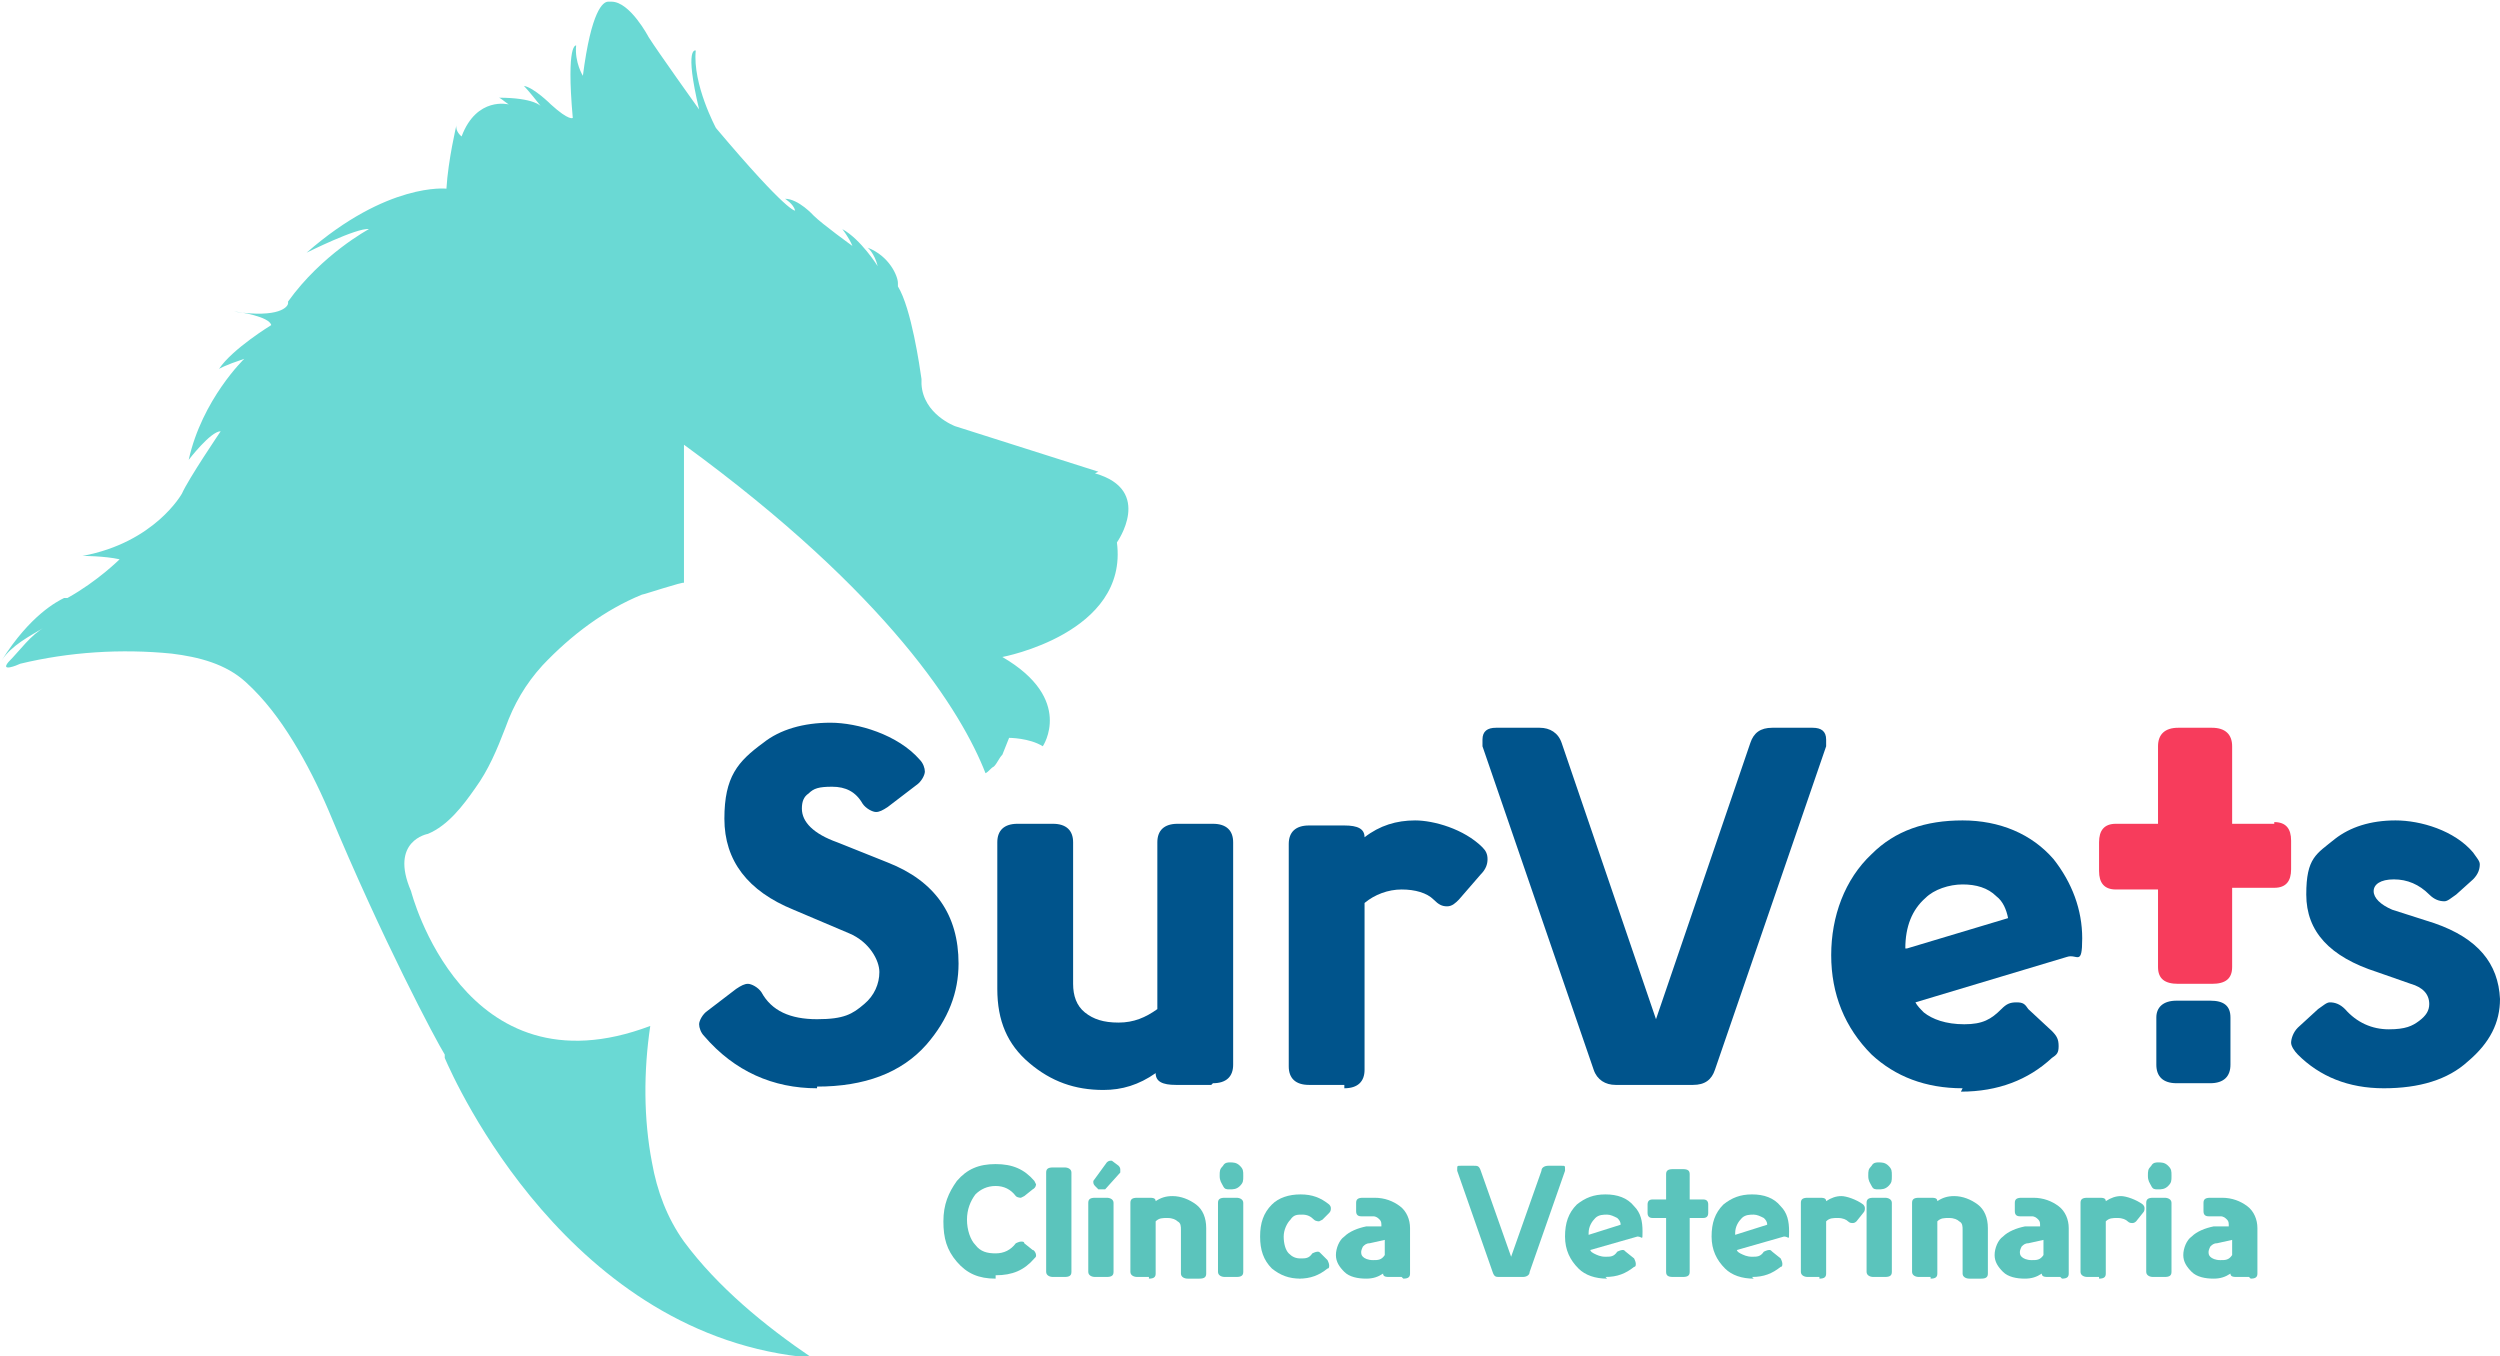<svg xmlns="http://www.w3.org/2000/svg" id="Capa_1" viewBox="0 0 148.4 80.5"><defs><style>      .st0 {        fill: #6ad9d4;      }      .st1 {        fill: #00548c;      }      .st2 {        fill: #f73c5c;      }      .st3 {        fill: #5bc4bc;      }    </style></defs><g><path class="st0" d="M13.7,18.3s0,0,0,0c0,0,0,0,0,0Z"></path><path class="st0" d="M29.3,5.7c0,0,.1,0,.2,0-.1,0-.2,0-.2,0Z"></path><path class="st0" d="M65.2,28l-8.5-2.7s-1.9-.7-2-2.5c0,0,0-.2,0-.3-.1-.7-.6-4.2-1.4-5.5,0,0,0-.1,0-.2,0-.4-.5-1.6-1.8-2.1,0,0,.4.3.6,1.1,0,0-1-1.6-2.1-2.2,0,0,.4.5.6,1,0,0-1.8-1.3-2.3-1.8,0,0-.9-1-1.7-1,0,0,.5.3.6.7,0,0-.4.2-4.7-4.9,0,0-1.4-2.6-1.2-4.6,0,0-.7-.3.2,3.5,0,0-2.5-3.5-3-4.3,0,0-1.1-2.1-2.2-2.1,0,0-.2,0-.2,0-.3,0-1,.5-1.5,4.4,0,0-.5-.8-.4-1.8,0,0-.6-.2-.2,4.3,0,0-.2.2-1.3-.8,0,0-1-1-1.6-1.1,0,0,.3.3,1,1.2,0,0-.4-.5-2.5-.5.1,0,.3.2.6.4,0,0-1.9-.5-2.8,1.9,0,0-.4-.3-.3-.7,0,0-.5,2.1-.6,3.8,0,0-3.5-.4-8.3,3.8,0,0,3-1.5,3.7-1.4,0,0-2.8,1.5-4.8,4.3,0,0,0,0,0,.1,0,.2-.5.9-3.2.5.3,0,2.1.3,2.2.8,0,0-2.3,1.4-3.1,2.6,0,0,.3-.2,1.5-.6,0,0-2.5,2.4-3.3,6,0,0,1.3-1.7,1.9-1.7,0,0-1.9,2.8-2.3,3.7,0,0-1.6,2.9-5.9,3.7,0,0,1.3,0,2.2.2,0,0-1.3,1.3-3.1,2.3,0,0-.1,0-.2,0-.4.2-2,1-3.7,3.7.6-.9,1.6-1.4,2.6-2-.9.5-1.5,1.4-2.2,2.1-.5.6.5.2.7.1,2.9-.7,6-.9,9-.6,1.6.2,3.2.6,4.4,1.7,1.1,1,2,2.2,2.8,3.5.8,1.3,1.5,2.7,2.1,4.1,3.2,7.7,6.4,13.7,6.9,14.5,0,0,0,.1,0,.2.6,1.4,7.4,16.6,21.8,17.8-2.8-1.9-5.6-4.2-7.6-6.9-1-1.4-1.6-3-1.9-4.7-.5-2.6-.5-5.4-.1-8.1-11.1,4.2-14.2-8-14.2-8-1.3-3,1-3.4,1-3.4,1.2-.5,2.1-1.7,2.8-2.7.8-1.1,1.3-2.3,1.8-3.6.5-1.4,1.2-2.6,2.2-3.7,1.7-1.8,3.7-3.3,5.9-4.2.1,0,2.5-.8,2.5-.7v-8.2c12.2,8.9,16.5,15.9,17.9,19.5.2-.1.3-.3.5-.4.2-.2.3-.5.5-.7,0,0,.4-1,.4-1,0,0,1.2,0,2,.5,0,0,1.9-2.8-2.4-5.3,0,0,7.5-1.4,6.8-6.8,0,0,2.2-3.1-1.3-4.1Z"></path></g><path class="st1" d="M48.5,64.6c-2.6,0-4.9-1-6.7-3.1-.2-.2-.3-.5-.3-.7s.2-.6.5-.8l1.7-1.3c.3-.2.5-.3.7-.3s.6.2.8.5c.6,1.1,1.7,1.6,3.3,1.6s2.1-.3,2.8-.9c.6-.5.9-1.2.9-1.9s-.6-1.8-1.8-2.3l-3.3-1.4c-2.7-1.1-4.1-2.9-4.1-5.4s.8-3.4,2.3-4.5c1-.8,2.4-1.2,4-1.2s4,.7,5.3,2.2c.2.2.3.5.3.7s-.2.6-.5.8l-1.7,1.3c-.3.2-.5.3-.7.3s-.6-.2-.8-.5c-.4-.7-1-1-1.8-1s-1.1.1-1.4.4c-.3.2-.4.5-.4.9,0,.8.7,1.5,2.1,2l3,1.2c2.8,1.1,4.2,3.1,4.2,6,0,1.7-.6,3.3-1.9,4.8-1.5,1.7-3.7,2.5-6.5,2.5Z"></path><path class="st1" d="M71.9,64.4h-2.1c-.8,0-1.2-.2-1.2-.7-1,.7-2,1-3.1,1-1.7,0-3.1-.5-4.4-1.6-1.3-1.1-1.9-2.5-1.9-4.4v-8.7c0-.7.4-1.1,1.2-1.1h2.1c.8,0,1.2.4,1.2,1.1v8.4c0,.7.2,1.3.7,1.7s1.1.6,2,.6,1.6-.3,2.3-.8v-9.9c0-.7.4-1.1,1.2-1.1h2.1c.8,0,1.2.4,1.2,1.1v13.2c0,.7-.4,1.1-1.2,1.1Z"></path><path class="st1" d="M79.8,64.4h-2.1c-.8,0-1.2-.4-1.2-1.1v-13.2c0-.7.4-1.1,1.2-1.1h2.1c.8,0,1.2.2,1.2.7.9-.7,1.9-1,3-1s2.9.5,4,1.6c.2.2.3.4.3.7s-.1.6-.4.9l-1.3,1.5c-.2.2-.4.4-.7.4s-.5-.1-.8-.4c-.4-.4-1.1-.6-1.9-.6s-1.6.3-2.2.8v9.9c0,.7-.4,1.1-1.2,1.1Z"></path><path class="st1" d="M100.5,64.4h-4.6c-.6,0-1.1-.3-1.3-.9l-6.6-19.2c0-.1,0-.2,0-.4,0-.5.3-.7.8-.7h2.6c.6,0,1.1.3,1.3.9l5.6,16.4,5.6-16.4c.2-.6.6-.9,1.3-.9h2.4c.5,0,.8.2.8.7s0,.3,0,.4l-6.6,19.2c-.2.6-.6.9-1.3.9Z"></path><path class="st1" d="M116.5,64.6c-2.2,0-4-.7-5.4-2-1.6-1.6-2.4-3.6-2.4-5.9s.8-4.5,2.4-6c1.4-1.4,3.2-2,5.4-2s4.1.8,5.4,2.3c1.1,1.4,1.7,3,1.7,4.7s-.3.9-.9,1.1l-9,2.7c.1.2.3.4.5.6.5.4,1.3.7,2.4.7s1.6-.3,2.2-.9c.3-.3.5-.4.9-.4s.5.1.7.4l1.4,1.3c.3.3.4.5.4.9s-.1.5-.4.7c-1.4,1.3-3.2,2-5.4,2ZM113.2,56.3l6-1.8c-.1-.5-.3-1-.7-1.3-.5-.5-1.2-.7-2-.7s-1.7.3-2.2.8c-.8.7-1.2,1.7-1.2,3Z"></path><path class="st2" d="M135,48.9h-2.5v-4.6c0-.7-.4-1.1-1.2-1.1h-2c-.8,0-1.2.4-1.2,1.1v4.6h-2.5c-.7,0-1,.4-1,1.1v1.7c0,.7.3,1.1,1,1.1h2.5v4.6h0c0,0,0,0,0,0,0,.7.4,1,1.2,1h2c.8,0,1.2-.3,1.2-1h0v-4.7h2.5c.7,0,1-.4,1-1.1v-1.7c0-.7-.3-1.1-1-1.1Z"></path><path class="st1" d="M141.5,64.6c-2.1,0-3.8-.7-5.1-2-.2-.2-.4-.5-.4-.7s.1-.6.4-.9l1.2-1.1c.3-.2.5-.4.7-.4.3,0,.6.1.9.4.7.8,1.6,1.2,2.6,1.2s1.4-.2,1.8-.5c.4-.3.6-.6.6-1,0-.6-.4-1-1.1-1.2l-2-.7c-2.8-.9-4.2-2.4-4.2-4.6s.6-2.4,1.7-3.3c.9-.7,2.1-1.1,3.6-1.1s3.5.6,4.6,1.9c.2.3.4.5.4.7,0,.3-.1.6-.4.9l-1,.9c-.3.2-.5.4-.7.4-.3,0-.6-.1-.9-.4-.6-.6-1.3-.9-2.1-.9s-1.2.3-1.2.7.4.8,1.1,1.1l2.5.8c2.6.9,3.8,2.4,3.9,4.5,0,1.4-.6,2.6-1.9,3.7-1.2,1.1-2.9,1.6-5,1.6Z"></path><path class="st1" d="M132.4,60.4c0-.7-.4-1-1.2-1h-2c-.8,0-1.2.4-1.2,1h0v2.8c0,.7.4,1.1,1.2,1.1h2c.8,0,1.2-.4,1.2-1.1v-2.7h0c0,0,0,0,0,0Z"></path><g><path class="st3" d="M59.1,75.9c-1,0-1.7-.3-2.3-1-.6-.7-.8-1.4-.8-2.4s.3-1.7.8-2.4c.6-.7,1.3-1,2.3-1s1.7.3,2.3,1c0,0,.1.2.1.2s0,.2-.2.3l-.5.4c0,0-.2.1-.2.1s-.2,0-.3-.1c-.3-.4-.7-.6-1.2-.6s-.9.2-1.2.5c-.3.4-.5.9-.5,1.5s.2,1.2.5,1.5c.3.4.7.5,1.2.5s.9-.2,1.2-.6c0,0,.2-.1.3-.1s.2,0,.2.1l.5.4c.1,0,.2.2.2.3s0,.1-.1.2c-.6.7-1.3,1-2.3,1Z"></path><path class="st3" d="M62.5,75.8c-.2,0-.4-.1-.4-.3v-5.9c0-.2.1-.3.4-.3h.7c.2,0,.4.1.4.3v5.9c0,.2-.1.3-.4.3h-.7Z"></path><path class="st3" d="M65,75.8c-.2,0-.4-.1-.4-.3v-4.1c0-.2.1-.3.4-.3h.7c.2,0,.4.1.4.3v4.1c0,.2-.1.3-.4.3h-.7ZM65.8,68.9c0,0,.1,0,.2,0l.4.3c0,0,.1.1.1.2s0,.1,0,.2l-.9,1c0,0-.1,0-.2,0s-.1,0-.2,0l-.2-.2c0,0-.1-.1-.1-.2s0,0,0-.1l.8-1.1c0,0,.1-.1.2-.1Z"></path><path class="st3" d="M68.2,75.8h-.7c-.2,0-.4-.1-.4-.3v-4.1c0-.2.1-.3.4-.3h.7c.2,0,.4,0,.4.2.3-.2.6-.3,1-.3.5,0,1,.2,1.4.5.4.3.6.8.6,1.4v2.7c0,.2-.1.3-.4.3h-.7c-.2,0-.4-.1-.4-.3v-2.6c0-.2,0-.4-.2-.5-.1-.1-.3-.2-.6-.2s-.5,0-.7.2v3.1c0,.2-.1.3-.4.3Z"></path><path class="st3" d="M72.7,75.8c-.2,0-.4-.1-.4-.3v-4.1c0-.2.1-.3.4-.3h.7c.2,0,.4.1.4.3v4.1c0,.2-.1.3-.4.3h-.7ZM73,69c.2,0,.4,0,.6.2.2.2.2.3.2.6s0,.4-.2.6c-.2.2-.4.2-.6.2s-.3,0-.4-.2c-.1-.2-.2-.3-.2-.6s0-.4.2-.6c.1-.2.3-.2.4-.2Z"></path><path class="st3" d="M77.2,75.9c-.7,0-1.2-.2-1.7-.6-.5-.5-.7-1.1-.7-1.9s.2-1.4.7-1.9c.4-.4,1-.6,1.7-.6s1.2.2,1.7.6c0,0,.1.1.1.2s0,.2-.1.3l-.4.4c0,0-.2.1-.2.1,0,0-.2,0-.3-.1-.2-.2-.4-.3-.7-.3s-.5,0-.7.3c-.2.2-.4.6-.4,1s.1.8.3,1c.2.2.4.3.7.3s.5,0,.7-.3c0,0,.2-.1.3-.1s.1,0,.2.1l.4.4c0,0,.1.2.1.3s0,.2-.1.2c-.5.4-1,.6-1.7.6Z"></path><path class="st3" d="M83.2,75.8h-.7c-.2,0-.4,0-.4-.2-.3.2-.6.3-1,.3-.5,0-1-.1-1.3-.4-.3-.3-.5-.6-.5-1s.2-.9.5-1.1c.3-.3.8-.5,1.3-.6h.9c0-.2,0-.3-.1-.4-.1-.1-.2-.2-.4-.2h-.7c-.2,0-.3-.1-.3-.3v-.5c0-.2.1-.3.4-.3h.7c.6,0,1.1.2,1.5.5.4.3.6.8.6,1.3v2.7c0,.2-.1.3-.4.3ZM82.2,74.5v-.9l-.9.2c-.2,0-.3.1-.4.2,0,0-.1.2-.1.3s0,.2.1.3c.1.1.3.2.6.2s.5,0,.7-.3Z"></path><path class="st3" d="M90.4,75.8h-1.4c-.2,0-.3,0-.4-.3l-2.1-6s0,0,0-.1c0-.2,0-.2.2-.2h.8c.2,0,.3,0,.4.3l1.8,5.1,1.8-5.1c0-.2.2-.3.4-.3h.8c.2,0,.2,0,.2.2s0,0,0,.1l-2.1,6c0,.2-.2.3-.4.3Z"></path><path class="st3" d="M95.4,75.9c-.7,0-1.3-.2-1.7-.6-.5-.5-.8-1.1-.8-1.9s.2-1.4.7-1.9c.5-.4,1-.6,1.7-.6s1.3.2,1.7.7c.4.4.5.9.5,1.5s0,.3-.3.3l-2.8.8c0,0,0,.1.2.2.2.1.4.2.7.2s.5,0,.7-.3c0,0,.2-.1.3-.1s.1,0,.2.1l.5.4c0,0,.1.2.1.3s0,.2-.1.2c-.5.4-1,.6-1.7.6ZM94.3,73.3l1.9-.6c0-.2-.1-.3-.2-.4-.2-.1-.4-.2-.6-.2s-.5,0-.7.2c-.2.2-.4.5-.4.9Z"></path><path class="st3" d="M99.3,75.8c-.3,0-.4-.1-.4-.3v-3.2h-.8c-.2,0-.3-.1-.3-.3v-.5c0-.2.1-.3.3-.3h.8v-1.5c0-.2.1-.3.4-.3h.6c.3,0,.4.1.4.3v1.5h.8c.2,0,.3.1.3.3v.5c0,.2-.1.3-.3.3h-.8v3.2c0,.2-.1.3-.4.3h-.6Z"></path><path class="st3" d="M104.1,75.9c-.7,0-1.3-.2-1.7-.6-.5-.5-.8-1.1-.8-1.9s.2-1.4.7-1.9c.5-.4,1-.6,1.7-.6s1.3.2,1.7.7c.4.4.5.9.5,1.5s0,.3-.3.3l-2.8.8c0,0,0,.1.2.2.2.1.4.2.7.2s.5,0,.7-.3c0,0,.2-.1.3-.1s.1,0,.2.1l.5.4c0,0,.1.2.1.3s0,.2-.1.2c-.5.4-1,.6-1.7.6ZM103,73.3l1.9-.6c0-.2-.1-.3-.2-.4-.2-.1-.4-.2-.6-.2s-.5,0-.7.2c-.2.2-.4.5-.4.9Z"></path><path class="st3" d="M108,75.8h-.7c-.2,0-.4-.1-.4-.3v-4.1c0-.2.1-.3.4-.3h.7c.2,0,.4,0,.4.2.3-.2.6-.3.9-.3s.9.2,1.3.5c0,0,.1.1.1.2s0,.2-.1.3l-.4.5c0,0-.1.1-.2.1s-.2,0-.3-.1c-.1-.1-.3-.2-.6-.2s-.5,0-.7.2v3.1c0,.2-.1.3-.4.3Z"></path><path class="st3" d="M111.2,75.8c-.2,0-.4-.1-.4-.3v-4.1c0-.2.1-.3.4-.3h.7c.2,0,.4.1.4.3v4.1c0,.2-.1.3-.4.3h-.7ZM111.5,69c.2,0,.4,0,.6.2.2.2.2.3.2.6s0,.4-.2.6c-.2.2-.4.2-.6.2s-.3,0-.4-.2c-.1-.2-.2-.3-.2-.6s0-.4.2-.6c.1-.2.3-.2.4-.2Z"></path><path class="st3" d="M114.6,75.8h-.7c-.2,0-.4-.1-.4-.3v-4.1c0-.2.1-.3.4-.3h.7c.2,0,.4,0,.4.2.3-.2.6-.3,1-.3.5,0,1,.2,1.4.5.4.3.6.8.6,1.4v2.7c0,.2-.1.3-.4.3h-.7c-.2,0-.4-.1-.4-.3v-2.6c0-.2,0-.4-.2-.5-.1-.1-.3-.2-.6-.2s-.5,0-.7.2v3.1c0,.2-.1.3-.4.3Z"></path><path class="st3" d="M122.3,75.8h-.7c-.2,0-.4,0-.4-.2-.3.2-.6.3-1,.3-.5,0-1-.1-1.3-.4-.3-.3-.5-.6-.5-1s.2-.9.5-1.1c.3-.3.8-.5,1.3-.6h.9c0-.2,0-.3-.1-.4-.1-.1-.2-.2-.4-.2h-.7c-.2,0-.3-.1-.3-.3v-.5c0-.2.1-.3.4-.3h.7c.6,0,1.1.2,1.5.5.4.3.6.8.6,1.3v2.7c0,.2-.1.3-.4.3ZM121.3,74.5v-.9l-.9.2c-.2,0-.3.1-.4.2,0,0-.1.2-.1.3s0,.2.1.3c.1.1.3.2.6.2s.5,0,.7-.3Z"></path><path class="st3" d="M124.6,75.8h-.7c-.2,0-.4-.1-.4-.3v-4.1c0-.2.1-.3.4-.3h.7c.2,0,.4,0,.4.2.3-.2.6-.3.9-.3s.9.2,1.3.5c0,0,.1.1.1.2s0,.2-.1.3l-.4.5c0,0-.1.1-.2.1s-.2,0-.3-.1c-.1-.1-.3-.2-.6-.2s-.5,0-.7.2v3.1c0,.2-.1.3-.4.3Z"></path><path class="st3" d="M127.8,75.8c-.2,0-.4-.1-.4-.3v-4.1c0-.2.1-.3.4-.3h.7c.2,0,.4.1.4.3v4.1c0,.2-.1.3-.4.3h-.7ZM128.1,69c.2,0,.4,0,.6.2.2.2.2.3.2.6s0,.4-.2.6c-.2.2-.4.2-.6.2s-.3,0-.4-.2c-.1-.2-.2-.3-.2-.6s0-.4.2-.6c.1-.2.3-.2.4-.2Z"></path><path class="st3" d="M133.5,75.8h-.7c-.2,0-.4,0-.4-.2-.3.2-.6.3-1,.3-.5,0-1-.1-1.3-.4-.3-.3-.5-.6-.5-1s.2-.9.5-1.1c.3-.3.8-.5,1.3-.6h.9c0-.2,0-.3-.1-.4-.1-.1-.2-.2-.4-.2h-.7c-.2,0-.3-.1-.3-.3v-.5c0-.2.1-.3.4-.3h.7c.6,0,1.1.2,1.5.5.4.3.6.8.6,1.3v2.7c0,.2-.1.3-.4.3ZM132.5,74.5v-.9l-.9.2c-.2,0-.3.1-.4.2,0,0-.1.2-.1.3s0,.2.1.3c.1.1.3.2.6.2s.5,0,.7-.3Z"></path></g></svg>